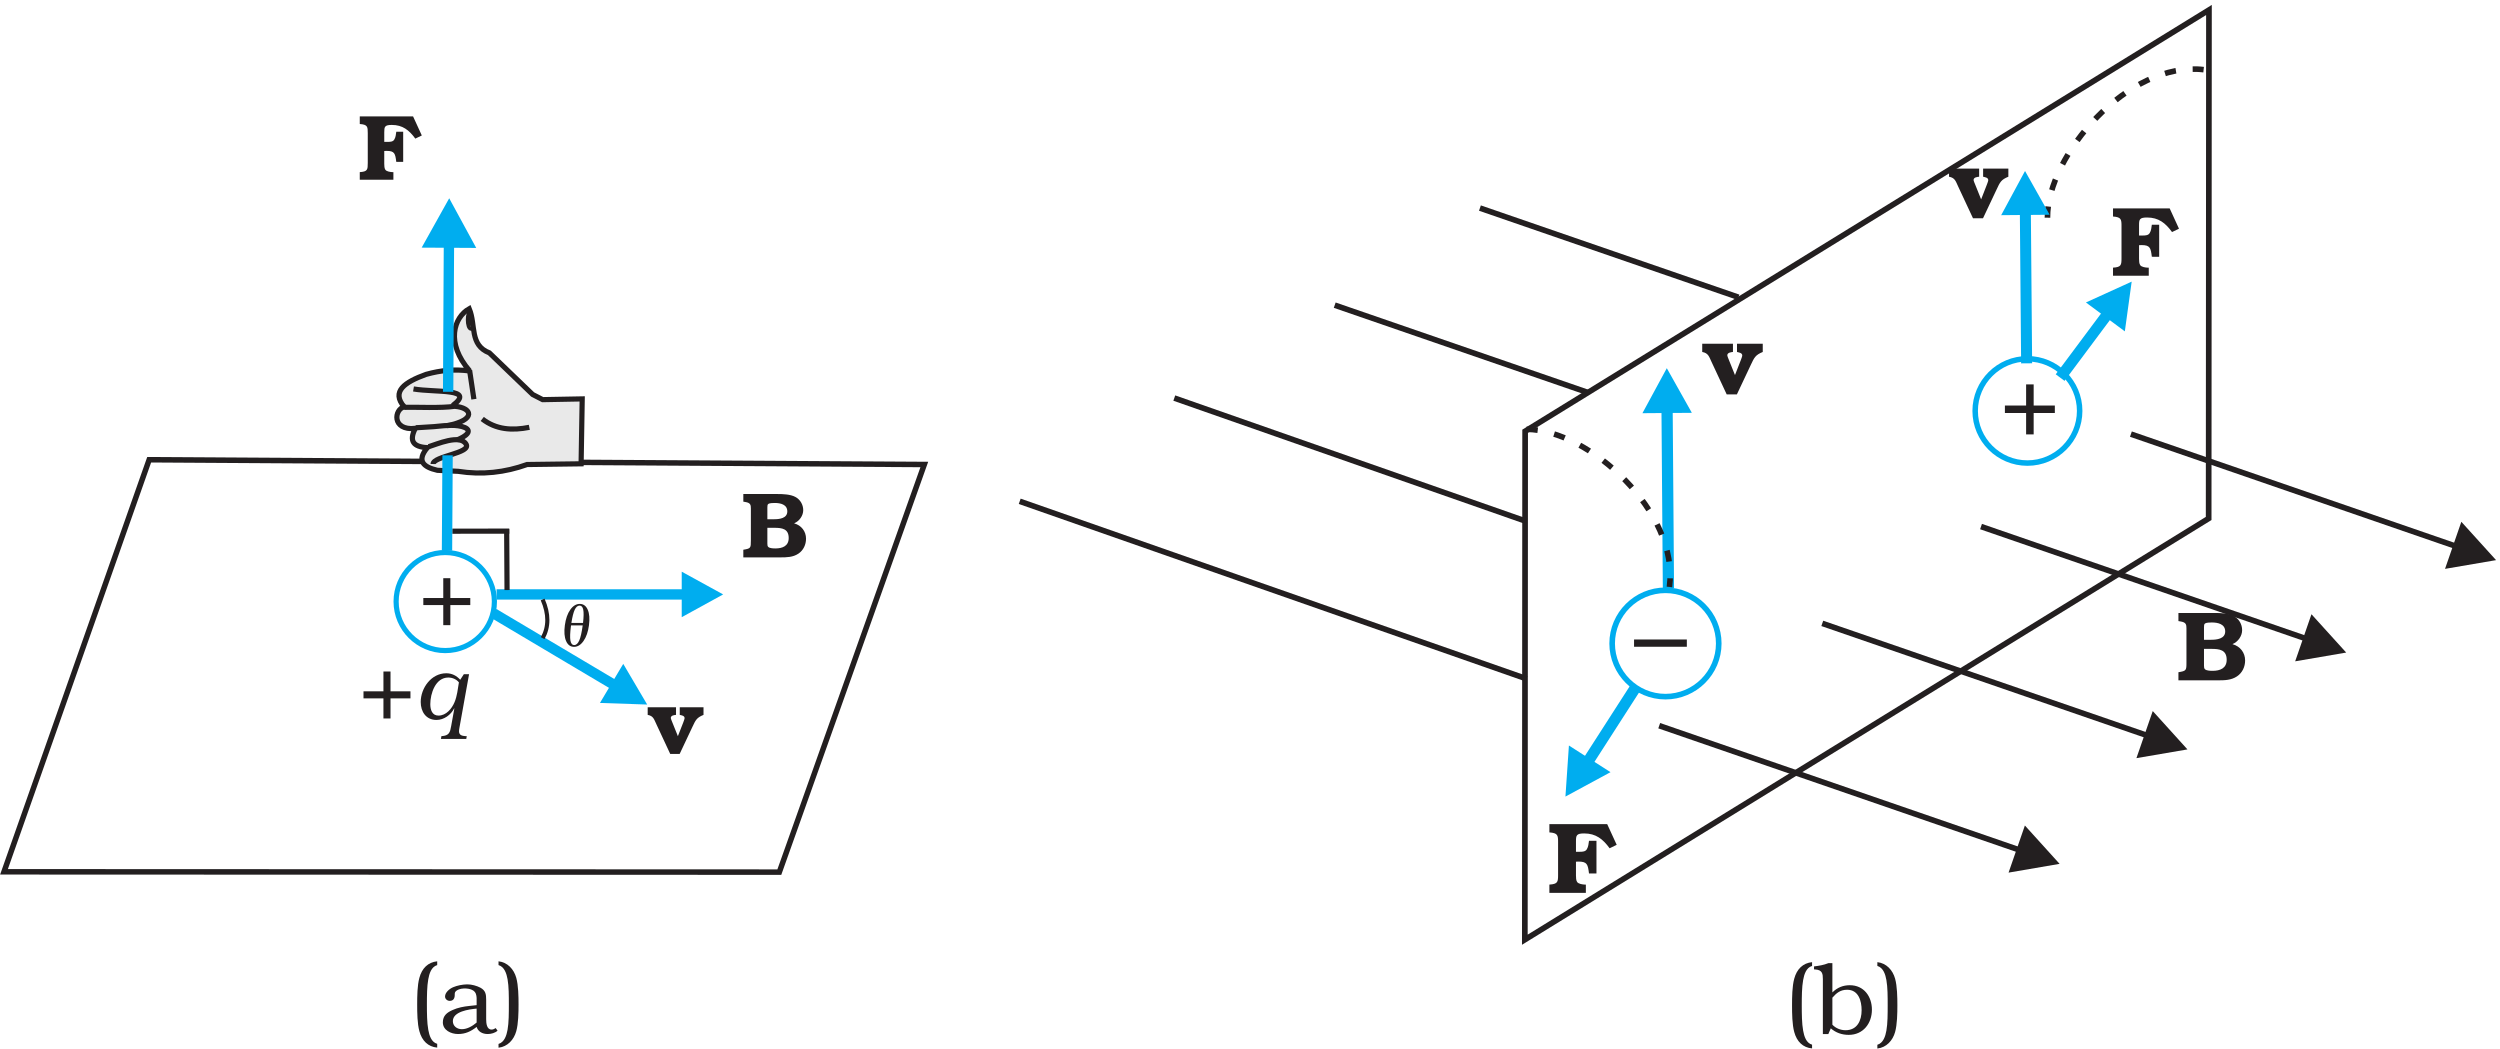 <?xml version="1.0" encoding="UTF-8" standalone="no"?>
<svg
   xmlns:dc="http://purl.org/dc/elements/1.1/"
   xmlns:cc="http://creativecommons.org/ns#"
   xmlns:rdf="http://www.w3.org/1999/02/22-rdf-syntax-ns#"
   xmlns:svg="http://www.w3.org/2000/svg"
   xmlns="http://www.w3.org/2000/svg"
   xmlns:sodipodi="http://sodipodi.sourceforge.net/DTD/sodipodi-0.dtd"
   xmlns:inkscape="http://www.inkscape.org/namespaces/inkscape"
   width="190.255mm"
   height="79.807mm"
   viewBox="0 0 190.255 79.807"
   version="1.1"
   id="svg7108"
   inkscape:version="1.0.2 (e86c870, 2021-01-15)"
   sodipodi:docname="4-2.svg">
  <defs
     id="defs7102">
    <clipPath
       clipPathUnits="userSpaceOnUse"
       id="clipPath406">
      <path
         d="m 1287,2728 h 938 v -412 h -938 z"
         id="path404" />
    </clipPath>
    <clipPath
       clipPathUnits="userSpaceOnUse"
       id="clipPath2480">
      <path
         d="m 1287,2728 h 938 v -412 h -938 z"
         id="path2478" />
    </clipPath>
    <clipPath
       clipPathUnits="userSpaceOnUse"
       id="clipPath4546">
      <path
         d="m 1287,2728 h 938 v -412 h -938 z"
         id="path4544" />
    </clipPath>
    <clipPath
       clipPathUnits="userSpaceOnUse"
       id="clipPath6632">
      <path
         d="m 1287,2728 h 938 v -412 h -938 z"
         id="path6630" />
    </clipPath>
  </defs>
  <sodipodi:namedview
     id="base"
     pagecolor="#ffffff"
     bordercolor="#666666"
     borderopacity="1.0"
     inkscape:pageopacity="0.0"
     inkscape:pageshadow="2"
     inkscape:zoom="0.98994949"
     inkscape:cx="326.28081"
     inkscape:cy="175.04196"
     inkscape:document-units="mm"
     inkscape:current-layer="layer1"
     inkscape:document-rotation="0"
     showgrid="false"
     inkscape:window-width="1624"
     inkscape:window-height="1020"
     inkscape:window-x="114"
     inkscape:window-y="0"
     inkscape:window-maximized="0" />
  <g
     inkscape:label="Layer 1"
     inkscape:groupmode="layer"
     id="layer1"
     transform="translate(-18.484,-99.023)">
    <g
       id="g400"
       transform="matrix(0.207,0,0,-0.207,-250.893,663.65)">
      <g
         id="g402"
         clip-path="url(#clipPath406)">
        <g
           id="g408"
           transform="matrix(1.001,0,0,0.999,2084.75,2568.07)">
          <path
             d="M 0,0 119.45,-41.31"
             style="fill:none;stroke:#231f20;stroke-width:2.083;stroke-linecap:butt;stroke-linejoin:miter;stroke-miterlimit:2.613;stroke-dasharray:none;stroke-opacity:1"
             id="path410" />
          <g
             id="g412"
             transform="matrix(0.999,0,0,1.001,121.362,-32.264)">
            <path
               d="M 0,0 12.77,-14.1 -6,-17.31 0,0"
               style="fill:#231f20;fill-opacity:1;fill-rule:evenodd;stroke:none"
               id="path414" />
            <g
               id="g416"
               transform="matrix(1.001,0,0,0.999,-344.191,33.285)">
              <path
                 d="M 0,0 251.15,155.03 251.04,-32.1 -0.11,-187.12 Z"
                 style="fill:none;stroke:#231f20;stroke-width:2.083;stroke-linecap:butt;stroke-linejoin:miter;stroke-miterlimit:2.613;stroke-dasharray:none;stroke-opacity:1"
                 id="path418" />
              <g
                 id="g420"
                 transform="translate(78.35,49.3)">
                <path
                   d="M 0,0 -94.95,32.83"
                   style="fill:none;stroke:#231f20;stroke-width:2.083;stroke-linecap:butt;stroke-linejoin:miter;stroke-miterlimit:2.613;stroke-dasharray:none;stroke-opacity:1"
                   id="path422" />
                <g
                   id="g424"
                   transform="translate(89.09,-84.38)">
                  <path
                     d="M 0,0 119.45,-41.3"
                     style="fill:none;stroke:#231f20;stroke-width:2.083;stroke-linecap:butt;stroke-linejoin:miter;stroke-miterlimit:2.613;stroke-dasharray:none;stroke-opacity:1"
                     id="path426" />
                  <g
                     id="g428"
                     transform="matrix(0.999,0,0,1.001,121.36,-32.264)">
                    <path
                       d="M 0,0 12.77,-14.09 -5.99,-17.31 0,0"
                       style="fill:#231f20;fill-opacity:1;fill-rule:evenodd;stroke:none"
                       id="path430" />
                    <g
                       id="g432"
                       transform="matrix(1.001,0,0,0.999,-265.961,81.493)">
                      <path
                         d="M 0,0 -93.04,32.17"
                         style="fill:none;stroke:#231f20;stroke-width:2.083;stroke-linecap:butt;stroke-linejoin:miter;stroke-miterlimit:2.613;stroke-dasharray:none;stroke-opacity:1"
                         id="path434" />
                      <g
                         id="g436"
                         transform="translate(86.03,-84.94)">
                        <path
                           d="M 0,0 119.46,-41.31"
                           style="fill:none;stroke:#231f20;stroke-width:2.083;stroke-linecap:butt;stroke-linejoin:miter;stroke-miterlimit:2.613;stroke-dasharray:none;stroke-opacity:1"
                           id="path438" />
                        <g
                           id="g440"
                           transform="matrix(0.999,0,0,1.001,121.371,-32.265)">
                          <path
                             d="M 0,0 12.76,-14.1 -6,-17.31 0,0"
                             style="fill:#231f20;fill-opacity:1;fill-rule:evenodd;stroke:none"
                             id="path442" />
                          <g
                             id="g444"
                             transform="matrix(1.001,0,0,0.999,-230.271,69.734)">
                            <path
                               d="M 0,0 -129.32,45.38"
                               style="fill:none;stroke:#231f20;stroke-width:2.083;stroke-linecap:butt;stroke-linejoin:miter;stroke-miterlimit:2.613;stroke-dasharray:none;stroke-opacity:1"
                               id="path446" />
                            <g
                               id="g448"
                               transform="translate(48.78,-75.19)">
                              <path
                                 d="M 0,0 132.39,-45.78"
                                 style="fill:none;stroke:#231f20;stroke-width:2.083;stroke-linecap:butt;stroke-linejoin:miter;stroke-miterlimit:2.613;stroke-dasharray:none;stroke-opacity:1"
                                 id="path450" />
                              <g
                                 id="g452"
                                 transform="matrix(0.999,0,0,1.001,134.302,-36.732)">
                                <path
                                   d="M 0,0 12.76,-14.1 -6,-17.32 0,0"
                                   style="fill:#231f20;fill-opacity:1;fill-rule:evenodd;stroke:none"
                                   id="path454" />
                                <g
                                   id="g456"
                                   transform="matrix(1.001,0,0,0.999,-183.241,53.945)">
                                <path
                                   d="M 0,0 -186.12,65.31"
                                   style="fill:none;stroke:#231f20;stroke-width:2.083;stroke-linecap:butt;stroke-linejoin:miter;stroke-miterlimit:2.613;stroke-dasharray:none;stroke-opacity:1"
                                   id="path458" />
                                </g>
                              </g>
                            </g>
                          </g>
                        </g>
                      </g>
                    </g>
                  </g>
                </g>
              </g>
            </g>
          </g>
        </g>
      </g>
    </g>
    <g
       id="g2474"
       transform="matrix(0.205,0,0,-0.205,-247.317,658.25)">
      <g
         id="g2476"
         clip-path="url(#clipPath2480)">
        <g
           id="g2482"
           transform="matrix(1.001,0,0,0.999,1914.86,2469.32)">
          <path
             d="M 0,0 C 10.88,0 19.76,8.88 19.76,19.76 19.76,30.65 10.88,39.52 0,39.52 -10.89,39.52 -19.77,30.65 -19.77,19.76 -19.77,8.88 -10.89,0 0,0 Z"
             style="fill:none;stroke:#00adef;stroke-width:2.083;stroke-linecap:butt;stroke-linejoin:miter;stroke-miterlimit:2.613;stroke-dasharray:none;stroke-opacity:1"
             id="path2484" />
          <g
             id="g2486"
             transform="translate(0.6,106.55)">
            <path
               d="M 0,0 0.5,-66.31"
               style="fill:none;stroke:#00adef;stroke-width:4.165;stroke-linecap:butt;stroke-linejoin:miter;stroke-miterlimit:2.613;stroke-dasharray:none;stroke-opacity:1"
               id="path2488" />
            <g
               id="g2490"
               transform="matrix(0.999,0,0,1.001,9.187,-1.08)">
              <path
                 d="M 0,0 -9.3,16.57 -18.35,-0.14 0,0"
                 style="fill:#00adef;fill-opacity:1;fill-rule:evenodd;stroke:none"
                 id="path2492" />
              <g
                 id="g2494"
                 transform="matrix(1.001,0,0,0.999,-38.55,-129.427)">
                <path
                   d="M 0,0 17.47,27.22"
                   style="fill:none;stroke:#00adef;stroke-width:4.165;stroke-linecap:butt;stroke-linejoin:miter;stroke-miterlimit:2.613;stroke-dasharray:none;stroke-opacity:1"
                   id="path2496" />
                <g
                   id="g2498"
                   transform="matrix(0.999,0,0,1.001,-7.083,5.932)">
                  <path
                     d="M 0,0 -1.29,-18.96 15.44,-9.9 0,0"
                     style="fill:#00adef;fill-opacity:1;fill-rule:evenodd;stroke:none"
                     id="path2500" />
                  <g
                     id="g2502"
                     transform="translate(17.74,-36.87)">
                    <path
                       d="M 0,0 -3.53,7.68 H -24.99 V 4.61 c 3.15,-0.23 3.23,-1.09 3.23,-3.67 v -12.03 c 0,-2.66 -0.08,-3.48 -3.23,-3.67 v -3.07 h 13.54 v 3.07 h -0.41 c -0.83,0.04 -2.29,0.23 -2.81,0.94 -0.42,0.56 -0.45,1.65 -0.45,2.4 v 5.16 c 0.33,0 0.63,0.04 0.93,0.04 3.23,0 3.49,-1.05 3.91,-4.42 h 2.77 V 1.5 h -2.77 c -0.16,-1.05 -0.23,-2.21 -0.79,-3.11 -0.49,-0.9 -1.58,-0.97 -2.51,-0.97 h -1.54 v 3.85 c 0,2.21 0.15,2.96 3.04,2.96 4.35,0 6.97,-2.1 9.45,-5.51 L 0,0"
                       style="fill:#231f20;fill-opacity:1;fill-rule:evenodd;stroke:none"
                       id="path2504" />
                    <g
                       id="g2506"
                       transform="translate(54.22,186.03)">
                      <path
                         d="m 0,0 h -9.56 v -3.07 c 0.71,-0.19 1.95,-0.31 1.95,-1.31 0,-0.38 -0.45,-1.46 -0.57,-1.8 l -2.13,-5.47 -2.29,5.69 c -0.11,0.26 -0.56,1.35 -0.56,1.65 0,1.01 1.35,1.16 2.1,1.24 V 0 h -11.41 v -3.07 c 2.29,-0.41 2.55,-1.77 3.45,-3.67 l 5.63,-12.07 h 3.79 l 5.18,10.98 c 1.24,2.62 1.65,3.63 4.42,4.76 L 0,0"
                         style="fill:#231f20;fill-opacity:1;fill-rule:evenodd;stroke:none"
                         id="path2508" />
                      <g
                         id="g2510"
                         transform="translate(-1950.98,-2600.36)">
                        <path
                           d="m 1903.63,2488.28 h 18.758 v 1.871 h -18.758 z"
                           style="fill:#231f20;fill-opacity:1;fill-rule:evenodd;stroke:none"
                           id="path2512" />
                        <g
                           id="g2514"
                           transform="matrix(1.001,0,0,0.999,1903.62,2490.14)">
                          <path
                             d="M 0,0 V -1.87 H 18.74 V 0 Z"
                             style="fill:none;stroke:#231f20;stroke-width:0.834;stroke-linecap:butt;stroke-linejoin:miter;stroke-miterlimit:2.613;stroke-dasharray:none;stroke-opacity:1"
                             id="path2516" />
                          <g
                             id="g2518"
                             transform="translate(-40.29,78.52)">
                            <path
                               d="M 0,0 C 23.14,-0.11 56.65,-30.67 53,-58.57"
                               style="fill:none;stroke:#231f20;stroke-width:2.083;stroke-linecap:butt;stroke-linejoin:miter;stroke-miterlimit:2.613;stroke-dasharray:4.165, 6.248;stroke-dashoffset:0;stroke-opacity:1"
                               id="path2520" />
                            <g
                               id="g2522"
                               transform="translate(193.19,78.64)">
                              <path
                                 d="M 0,0 C -0.16,23.13 29.96,58.32 57.91,55.01"
                                 style="fill:none;stroke:#231f20;stroke-width:2.083;stroke-linecap:butt;stroke-linejoin:miter;stroke-miterlimit:2.613;stroke-dasharray:4.165, 6.248;stroke-dashoffset:0;stroke-opacity:1"
                                 id="path2524" />
                            </g>
                          </g>
                        </g>
                      </g>
                    </g>
                  </g>
                </g>
              </g>
            </g>
          </g>
        </g>
      </g>
    </g>
    <g
       id="g4540"
       transform="matrix(0.201,0,0,-0.201,-240.775,644.341)">
      <g
         id="g4542"
         clip-path="url(#clipPath4546)">
        <g
           id="g4548"
           transform="matrix(1.001,0,0,0.999,2057.46,2537.7)">
          <path
             d="M 0,0 C 10.88,0 19.76,8.88 19.76,19.76 19.76,30.65 10.88,39.53 0,39.53 -10.89,39.53 -19.76,30.65 -19.76,19.76 -19.76,8.88 -10.89,0 0,0 Z"
             style="fill:none;stroke:#00adef;stroke-width:2.083;stroke-linecap:butt;stroke-linejoin:miter;stroke-miterlimit:2.613;stroke-dasharray:none;stroke-opacity:1"
             id="path4550" />
          <g
             id="g4552"
             transform="translate(-0.78,95.19)">
            <path
               d="M 0,0 0.48,-57.39"
               style="fill:none;stroke:#00adef;stroke-width:4.165;stroke-linecap:butt;stroke-linejoin:miter;stroke-miterlimit:2.613;stroke-dasharray:none;stroke-opacity:1"
               id="path4554" />
            <g
               id="g4556"
               transform="matrix(0.999,0,0,1.001,9.185,-1.08)">
              <path
                 d="M 0,0 -9.32,16.57 -18.35,-0.16 0,0"
                 style="fill:#00adef;fill-opacity:1;fill-rule:evenodd;stroke:none"
                 id="path4558" />
              <g
                 id="g4560"
                 transform="matrix(1.001,0,0,0.999,21.795,-37.757)">
                <path
                   d="M 0,0 -17.8,-23.92"
                   style="fill:none;stroke:#00adef;stroke-width:4.165;stroke-linecap:butt;stroke-linejoin:miter;stroke-miterlimit:2.613;stroke-dasharray:none;stroke-opacity:1"
                   id="path4562" />
                <g
                   id="g4564"
                   transform="matrix(0.999,0,0,1.001,6.67,-6.399)">
                  <path
                     d="M 0,0 2.59,18.83 -14.73,10.94 0,0"
                     style="fill:#00adef;fill-opacity:1;fill-rule:evenodd;stroke:none"
                     id="path4566" />
                  <g
                     id="g4568"
                     transform="translate(20.5,38.87)">
                    <path
                       d="M 0,0 -3.52,7.68 H -24.98 V 4.61 c 3.14,-0.22 3.22,-1.09 3.22,-3.67 v -12.02 c 0,-2.66 -0.08,-3.49 -3.22,-3.67 v -3.07 h 13.54 v 3.07 h -0.42 c -0.82,0.03 -2.28,0.22 -2.81,0.93 -0.41,0.57 -0.45,1.65 -0.45,2.4 v 5.17 c 0.34,0 0.64,0.04 0.94,0.04 3.23,0 3.49,-1.05 3.9,-4.42 H -7.5 V 1.5 h -2.78 c -0.15,-1.05 -0.22,-2.21 -0.79,-3.11 -0.48,-0.89 -1.57,-0.97 -2.51,-0.97 h -1.54 v 3.86 c 0,2.21 0.15,2.96 3.04,2.96 4.35,0 6.98,-2.1 9.45,-5.51 L 0,0"
                       style="fill:#231f20;fill-opacity:1;fill-rule:evenodd;stroke:none"
                       id="path4570" />
                    <g
                       id="g4572"
                       transform="translate(-64.6,22.75)">
                      <path
                         d="m 0,0 h -9.56 v -3.07 c 0.71,-0.19 1.95,-0.3 1.95,-1.31 0,-0.37 -0.45,-1.46 -0.57,-1.8 l -2.13,-5.47 -2.29,5.7 c -0.12,0.26 -0.57,1.34 -0.57,1.64 0,1.02 1.36,1.16 2.11,1.24 V 0 h -11.41 v -3.07 c 2.29,-0.41 2.55,-1.76 3.45,-3.67 l 5.63,-12.06 h 3.79 l 5.18,10.97 c 1.23,2.63 1.64,3.64 4.42,4.76 L 0,0"
                         style="fill:#231f20;fill-opacity:1;fill-rule:evenodd;stroke:none"
                         id="path4574" />
                      <g
                         id="g4576"
                         transform="translate(78.94,-193.75)">
                        <path
                           d="m 0,0 h 0.38 c 2.51,0 5.07,0.04 7.24,1.5 2.03,1.35 3.08,3.64 3.08,6.03 0,2.96 -1.88,5.36 -4.73,6.15 v 0.07 c 2.03,0.82 3.6,3.03 3.6,5.24 0,2.25 -1.2,4.31 -3.19,5.36 -1.95,1.05 -4.95,1.16 -7.13,1.16 h -13.8 v -3.07 l 0.86,-0.15 c 2.03,-0.34 2.18,-1.16 2.18,-2.62 V 6.75 c 0,-2.97 -0.04,-3.19 -3.04,-3.68 V 0 Z m -4.87,15.36 v 4.8 c 0,0.52 0.03,1.16 0.41,1.38 0.49,0.34 1.91,0.37 2.55,0.37 2.29,0 5.07,-0.59 5.07,-3.4 0,-2.81 -3.23,-3.15 -5.33,-3.15 z m 0,-3.45 h 2.81 c 3.08,0 5.78,-0.37 5.78,-4.12 0,-3.22 -2.48,-4.19 -5.36,-4.19 -0.79,0 -2.18,0.04 -2.82,0.56 -0.38,0.3 -0.41,0.86 -0.41,1.39 v 6.36"
                           style="fill:#231f20;fill-opacity:1;fill-rule:evenodd;stroke:none"
                           id="path4578" />
                        <g
                           id="g4580"
                           transform="translate(-72.22,104.06)">
                          <path
                             d="M 0,0 H -8.03 V -2.85 H 0 v -8.09 h 2.86 v 8.09 h 8.02 V 0 H 2.86 V 7.98 H 0 V 0"
                             style="fill:#231f20;fill-opacity:1;fill-rule:evenodd;stroke:none"
                             id="path4582" />
                          <g
                             id="g4584"
                             transform="translate(-81.04,-210.76)">
                            <path
                               d="m 0,0 c -3.45,-0.34 -5.78,-2.62 -6.75,-6.26 -0.79,-2.84 -0.83,-7.08 -0.83,-10.07 0,-3.03 0.04,-7.27 0.83,-10.12 0.97,-3.63 3.3,-5.91 6.75,-6.21 v 1.42 c -2.25,0.63 -3,3.22 -3.38,5.32 -0.49,2.66 -0.52,6.37 -0.52,9.59 0,3.18 0.03,6.89 0.52,9.55 0.38,2.1 1.13,4.68 3.38,5.35 V 0"
                               style="fill:#231f20;fill-opacity:1;fill-rule:evenodd;stroke:none"
                               id="path4586" />
                            <g
                               id="g4588"
                               transform="translate(7.09,-25.06)">
                              <path
                                 d="m 0,0 c 1.92,-1.68 4.24,-2.47 6.79,-2.47 5.48,0 8.78,4.35 8.78,9.55 0,4.98 -3.04,9.25 -8.37,9.25 -2.58,0 -4.76,-0.89 -6.6,-2.73 v 11.09 h -1.5 c -1.76,-0.72 -3.6,-1.02 -5.45,-1.24 v -1.12 l 0.54,-0.04 C -3.19,22.1 -3,20.6 -3,18.65 V -2.17 h 2.06 z m 0.6,11.61 c 1.58,1.8 3.04,3 5.59,3 4.32,0 5.48,-4.23 5.48,-7.75 0,-3.9 -1.65,-7.57 -6.08,-7.57 -1.87,0 -3.75,0.75 -4.99,2.1 v 10.22"
                                 style="fill:#231f20;fill-opacity:1;fill-rule:evenodd;stroke:none"
                                 id="path4590" />
                              <g
                                 id="g4592"
                                 transform="translate(17.63,-7.64)">
                                <path
                                   d="M 0,0 C 3.42,0.38 5.82,3 6.72,6.25 7.51,9.1 7.58,13.34 7.58,16.37 7.58,19.36 7.51,23.6 6.72,26.44 5.82,29.7 3.42,32.33 0,32.7 v -1.43 c 2.26,-0.67 3.05,-3.25 3.42,-5.35 0.49,-2.7 0.49,-6.37 0.49,-9.48 0,-3.29 0,-6.96 -0.49,-9.66 C 3.05,4.68 2.26,2.09 0,1.42 V 0"
                                   style="fill:#231f20;fill-opacity:1;fill-rule:evenodd;stroke:none"
                                   id="path4594" />
                                <g
                                   id="g4596"
                                   transform="translate(-545.27,33.02)">
                                <path
                                   d="m 0,0 c -3.45,-0.34 -5.78,-2.62 -6.75,-6.26 -0.79,-2.85 -0.83,-7.08 -0.83,-10.08 0,-3.03 0.04,-7.26 0.83,-10.11 0.97,-3.63 3.3,-5.92 6.75,-6.22 v 1.43 c -2.25,0.63 -3,3.22 -3.38,5.32 -0.49,2.66 -0.52,6.37 -0.52,9.58 0,3.19 0.03,6.9 0.52,9.56 C -3,-4.69 -2.25,-2.1 0,-1.43 V 0"
                                   style="fill:#231f20;fill-opacity:1;fill-rule:evenodd;stroke:none"
                                   id="path4598" />
                                <g
                                   id="g4600"
                                   transform="translate(22.14,-25.28)">
                                <path
                                   d="m 0,0 c -0.46,-0.31 -0.98,-0.57 -1.54,-0.57 -1.84,0 -2.06,2.36 -2.06,3.94 v 7.34 c 0,2.09 -0.2,3.52 -2.22,4.6 -1.35,0.71 -3.3,1.24 -4.88,1.24 h -0.15 c -1.68,-0.04 -3.71,-0.41 -5.28,-1.09 -1.32,-0.56 -3.04,-1.95 -3.04,-3.52 0,-0.93 0.86,-1.64 1.76,-1.64 1.42,0 1.91,1 1.91,2.24 v 0.49 c 0,1.42 2.44,1.98 3.6,1.98 1.13,0 2.4,-0.15 3.38,-0.78 1.05,-0.72 1.24,-1.69 1.31,-2.85 V 8.68 L -9.98,8.38 C -12.12,8.16 -14.3,7.75 -16.29,6.85 -18.42,5.91 -20,4.71 -20,2.17 c 0,-3 3.12,-4.42 5.74,-4.42 2.81,0 4.84,0.97 7.05,2.69 0.56,-1.83 2.25,-2.66 4.09,-2.69 h 0.15 c 1.24,0 2.78,0.41 3.68,1.27 z m -7.21,2.09 c -1.53,-1.31 -3.56,-2.51 -5.59,-2.51 -1.8,0 -3.41,1.13 -3.41,3.04 0,3.7 6.15,4.49 9,4.75 V 2.09"
                                   style="fill:#231f20;fill-opacity:1;fill-rule:evenodd;stroke:none"
                                   id="path4602" />
                                <g
                                   id="g4604"
                                   transform="translate(1.08,-7.43)">
                                <path
                                   d="m 0,0 c 3.42,0.38 5.82,3 6.72,6.26 0.79,2.85 0.86,7.08 0.86,10.11 0,3 -0.07,7.23 -0.86,10.08 -0.9,3.26 -3.3,5.88 -6.72,6.26 v -1.43 c 2.26,-0.67 3.04,-3.26 3.42,-5.35 0.49,-2.7 0.49,-6.37 0.49,-9.48 0,-3.29 0,-6.97 -0.49,-9.66 C 3.04,4.69 2.26,2.1 0,1.43 V 0"
                                   style="fill:#231f20;fill-opacity:1;fill-rule:evenodd;stroke:none"
                                   id="path4606" />
                                <g
                                   id="g4608"
                                   transform="matrix(1.001,0,0,0.999,-187.237,66.598)">
                                <path
                                   d="m 0,0 293.26,-0.12 54.84,154.49 -293.19,1.8 z"
                                   style="fill:none;stroke:#231f20;stroke-width:2.083;stroke-linecap:butt;stroke-linejoin:miter;stroke-miterlimit:2.613;stroke-dasharray:none;stroke-opacity:1"
                                   id="path4610" />
                                </g>
                                </g>
                                </g>
                                </g>
                              </g>
                            </g>
                          </g>
                        </g>
                      </g>
                    </g>
                  </g>
                </g>
              </g>
            </g>
          </g>
        </g>
      </g>
    </g>
    <g
       id="g6626"
       transform="matrix(0.189,0,0,-0.189,-224.544,610.031)">
      <g
         id="g6628"
         clip-path="url(#clipPath6632)">
        <g
           id="g6634"
           transform="matrix(1.001,0,0,0.999,1465.14,2441.79)">
          <path
             d="M 0,0 C 10.89,0 19.77,8.87 19.77,19.76 19.77,30.65 10.89,39.52 0,39.52 -10.88,39.52 -19.76,30.65 -19.76,19.76 -19.76,8.87 -10.88,0 0,0 Z"
             style="fill:none;stroke:#00adef;stroke-width:2.083;stroke-linecap:butt;stroke-linejoin:miter;stroke-miterlimit:2.613;stroke-dasharray:none;stroke-opacity:1"
             id="path6636" />
          <g
             id="g6638"
             transform="translate(67.91,-13.83)">
            <path
               d="M 0,0 -48.4,28.81"
               style="fill:none;stroke:#00adef;stroke-width:4.165;stroke-linecap:butt;stroke-linejoin:miter;stroke-miterlimit:2.613;stroke-dasharray:none;stroke-opacity:1"
               id="path6640" />
            <g
               id="g6642"
               transform="matrix(0.999,0,0,1.001,-5.678,-7.275)">
              <path
                 d="M 0,0 19.02,-0.65 9.38,15.73 0,0"
                 style="fill:#00adef;fill-opacity:1;fill-rule:evenodd;stroke:none"
                 id="path6644" />
              <g
                 id="g6646"
                 transform="matrix(1.001,0,0,0.999,34.077,43.687)">
                <path
                   d="M 0,0 H -75.62"
                   style="fill:none;stroke:#00adef;stroke-width:4.165;stroke-linecap:butt;stroke-linejoin:miter;stroke-miterlimit:2.613;stroke-dasharray:none;stroke-opacity:1"
                   id="path6648" />
                <g
                   id="g6650"
                   transform="matrix(0.999,0,0,1.001,-1.146,-9.165)">
                  <path
                     d="M 0,0 16.68,9.16 0,18.32 V 0"
                     style="fill:#00adef;fill-opacity:1;fill-rule:evenodd;stroke:none"
                     id="path6652" />
                  <g
                     id="g6654"
                     transform="matrix(1.001,0,0,0.999,-56.002,7.118)">
                    <path
                       d="M 0,0 C 2.52,-5.83 2.52,-11.02 0,-15.59"
                       style="fill:none;stroke:#231f20;stroke-width:1.666;stroke-linecap:butt;stroke-linejoin:miter;stroke-miterlimit:2.613;stroke-dasharray:none;stroke-opacity:1"
                       id="path6656" />
                    <g
                       id="g6658"
                       transform="translate(-36.35,27.53)">
                      <path
                         d="M 0,0 22.92,0.03"
                         style="fill:none;stroke:#231f20;stroke-width:2.083;stroke-linecap:butt;stroke-linejoin:miter;stroke-miterlimit:2.613;stroke-dasharray:none;stroke-opacity:1"
                         id="path6660" />
                      <g
                         id="g6662"
                         transform="translate(21.88,0.83)">
                        <path
                           d="M 0,0 0.15,-24.55"
                           style="fill:none;stroke:#231f20;stroke-width:2.083;stroke-linecap:butt;stroke-linejoin:miter;stroke-miterlimit:2.613;stroke-dasharray:none;stroke-opacity:1"
                           id="path6664" />
                        <g
                           id="g6666"
                           transform="matrix(0.999,0,0,1.001,-49.572,-65.371)">
                          <path
                             d="M 0,0 H -8.03 V -2.84 H 0 v -8.09 h 2.85 v 8.09 h 8.03 V 0 H 2.85 V 7.98 H 0 V 0"
                             style="fill:#231f20;fill-opacity:1;fill-rule:evenodd;stroke:none"
                             id="path6668" />
                          <g
                             id="g6670"
                             transform="translate(30.92,4.65)">
                            <path
                               d="m 0,0 c -1.5,1.68 -3.38,2.62 -5.63,2.62 -6.04,0 -10.28,-5.96 -10.28,-11.57 0,-3.9 2.14,-7.23 6.34,-7.23 3,0 5.85,2.06 7.13,4.68 l 0.07,-0.07 -1.27,-7.01 c -0.45,-2.59 -0.79,-3.94 -3.94,-4.12 l -0.19,-1.12 H 2.44 l 0.18,1.12 H 2.14 c -1.36,0.11 -2.63,0.34 -2.63,1.98 0,0.41 0.08,0.83 0.15,1.28 l 3.9,21.69 h -2.1 z m -0.53,-1.05 c -0.45,-2.66 -0.71,-5.47 -1.76,-7.98 -1.09,-2.62 -3.38,-5.39 -6.46,-5.39 -2.58,0 -3.3,2.36 -3.3,4.6 0,4.27 2.07,10.72 7.25,10.72 1.61,0 3.26,-0.68 4.27,-1.95"
                               style="fill:#231f20;fill-opacity:1;fill-rule:evenodd;stroke:none"
                               id="path6672" />
                            <g
                               id="g6674"
                               transform="translate(-15.47,219.17)">
                              <path
                                 d="M 0,0 -3.52,7.68 H -24.98 V 4.61 c 3.15,-0.23 3.22,-1.09 3.22,-3.67 v -12.02 c 0,-2.66 -0.07,-3.49 -3.22,-3.68 v -3.07 h 13.54 v 3.07 h -0.41 c -0.83,0.04 -2.29,0.23 -2.82,0.94 -0.41,0.56 -0.45,1.65 -0.45,2.4 v 5.17 c 0.34,0 0.64,0.04 0.94,0.04 3.23,0 3.49,-1.05 3.9,-4.43 H -7.5 V 1.5 h -2.78 c -0.15,-1.05 -0.22,-2.21 -0.79,-3.11 -0.48,-0.9 -1.57,-0.97 -2.51,-0.97 h -1.54 v 3.85 c 0,2.22 0.15,2.97 3.04,2.97 4.35,0 6.98,-2.1 9.46,-5.51 L 0,0"
                                 style="fill:#231f20;fill-opacity:1;fill-rule:evenodd;stroke:none"
                                 id="path6676" />
                              <g
                                 id="g6678"
                                 transform="translate(144.01,-169.89)">
                                <path
                                   d="m 0,0 h 0.38 c 2.51,0 5.06,0.04 7.24,1.5 2.03,1.35 3.08,3.64 3.08,6.03 0,2.96 -1.88,5.36 -4.73,6.15 v 0.07 c 2.02,0.83 3.6,3.04 3.6,5.24 0,2.25 -1.2,4.31 -3.19,5.36 -1.95,1.05 -4.95,1.16 -7.13,1.16 h -13.8 v -3.07 l 0.86,-0.15 c 2.02,-0.34 2.18,-1.16 2.18,-2.62 V 6.75 c 0,-2.96 -0.04,-3.19 -3.04,-3.67 V 0 Z m -4.87,15.36 v 4.8 c 0,0.52 0.03,1.16 0.41,1.38 0.49,0.34 1.91,0.37 2.55,0.37 2.29,0 5.07,-0.59 5.07,-3.4 0,-2.81 -3.23,-3.15 -5.33,-3.15 z m 0,-3.45 h 2.81 c 3.08,0 5.78,-0.37 5.78,-4.12 0,-3.21 -2.48,-4.19 -5.37,-4.19 -0.78,0 -2.17,0.04 -2.81,0.56 -0.38,0.3 -0.41,0.86 -0.41,1.39 v 6.36"
                                   style="fill:#231f20;fill-opacity:1;fill-rule:evenodd;stroke:none"
                                   id="path6680" />
                                <g
                                   id="g6682"
                                   transform="translate(-30.58,-60.35)">
                                <path
                                   d="m 0,0 h -9.57 v -3.07 c 0.72,-0.18 1.95,-0.3 1.95,-1.31 0,-0.37 -0.45,-1.46 -0.56,-1.8 l -2.14,-5.46 -2.29,5.69 c -0.11,0.26 -0.56,1.35 -0.56,1.65 0,1.01 1.35,1.16 2.1,1.23 V 0 h -11.41 v -3.07 c 2.29,-0.41 2.55,-1.76 3.46,-3.67 l 5.62,-12.06 h 3.79 l 5.18,10.98 c 1.24,2.62 1.65,3.63 4.43,4.75 V 0"
                                   style="fill:#231f20;fill-opacity:1;fill-rule:evenodd;stroke:none"
                                   id="path6684" />
                                <g
                                   id="g6686"
                                   transform="translate(-104.79,43.99)">
                                <path
                                   d="M 0,0 H -8.03 V -2.84 H 0 v -8.09 h 2.85 v 8.09 h 8.03 V 0 H 2.85 V 7.98 H 0 V 0"
                                   style="fill:#231f20;fill-opacity:1;fill-rule:evenodd;stroke:none"
                                   id="path6688" />
                                <g
                                   id="g6690"
                                   transform="translate(55.51,54.04)">
                                <path
                                   d="m 0,0 -21.75,-0.28 c -8.91,-3.21 -18.14,-4.27 -27.76,-2.75 l -8.35,0.41 c -5.79,1.33 -8.4,3.88 -4.06,9.12 -5.77,0.32 -7.37,2.73 -4.86,7.73 -9.67,-0.91 -8.4,7.87 -4.44,8.68 -5.34,6.22 0.22,10 8.82,13.11 6.08,1.67 11.23,2.16 17.55,1.38 -9.84,11.31 -6.34,21.58 -0.19,25.06 2.75,-6.72 0.03,-14.64 8.12,-17.8 l 17.4,-16.73 4.04,-2.09 15.92,0.3 L 0,0"
                                   style="fill:#e9e9e9;fill-opacity:1;fill-rule:evenodd;stroke:none"
                                   id="path6692" />
                                <g
                                   id="g6694"
                                   transform="matrix(1.001,0,0,0.999,-0.009,6.559e-4)">
                                <path
                                   d="m 0,0 -21.73,-0.29 c -8.9,-3.2 -18.12,-4.26 -27.73,-2.74 l -8.35,0.41 c -5.78,1.33 -8.39,3.88 -4.05,9.13 -5.77,0.32 -7.37,2.73 -4.86,7.74 -9.66,-0.91 -8.39,7.87 -4.43,8.68 -5.34,6.22 0.21,10.01 8.81,13.12 6.07,1.67 11.22,2.16 17.53,1.38 -9.83,11.32 -6.33,21.6 -0.19,25.09 2.76,-6.73 0.03,-14.65 8.12,-17.82 l 17.38,-16.75 4.04,-2.09 15.9,0.3 z"
                                   style="fill:none;stroke:#231f20;stroke-width:2.083;stroke-linecap:butt;stroke-linejoin:miter;stroke-miterlimit:2.613;stroke-dasharray:none;stroke-opacity:1"
                                   id="path6696" />
                                <g
                                   id="g6698"
                                   transform="translate(-20.83,14.7)">
                                <path
                                   d="M 0,0 C -6.91,-1.37 -13.39,-0.96 -18.94,3.39"
                                   style="fill:none;stroke:#231f20;stroke-width:2.083;stroke-linecap:butt;stroke-linejoin:miter;stroke-miterlimit:2.613;stroke-dasharray:none;stroke-opacity:1"
                                   id="path6700" />
                                <g
                                   id="g6702"
                                   transform="translate(-38.71,-14.79)">
                                <path
                                   d="M 0,0 C 0.08,3.21 15.28,4.34 13.31,7.94 10.95,12.24 1.36,7.91 -1.81,6.97"
                                   style="fill:none;stroke:#231f20;stroke-width:2.083;stroke-linecap:butt;stroke-linejoin:miter;stroke-miterlimit:2.613;stroke-dasharray:none;stroke-opacity:1"
                                   id="path6704" />
                                <g
                                   id="g6706"
                                   transform="translate(9.68,9.72)">
                                <path
                                   d="M 0,0 C 6.96,2.97 4.75,5.09 0.37,5.7 -3.04,6.18 -8.02,5.43 -9.33,5.35 l -7.31,-0.46"
                                   style="fill:none;stroke:#231f20;stroke-width:2.083;stroke-linecap:butt;stroke-linejoin:miter;stroke-miterlimit:2.613;stroke-dasharray:none;stroke-opacity:1"
                                   id="path6708" />
                                <g
                                   id="g6710"
                                   transform="translate(-4.09,5.73)">
                                <path
                                   d="M 0,0 C 12.16,2.34 10.05,7.3 3.11,7.82 -2.41,7 -12.16,7.53 -17.15,7.41"
                                   style="fill:none;stroke:#231f20;stroke-width:2.083;stroke-linecap:butt;stroke-linejoin:miter;stroke-miterlimit:2.613;stroke-dasharray:none;stroke-opacity:1"
                                   id="path6712" />
                                <g
                                   id="g6714"
                                   transform="translate(2.28,8.11)">
                                <path
                                   d="M 0,0 C 9.4,7.09 -6.65,5.16 -15.75,6.7"
                                   style="fill:none;stroke:#231f20;stroke-width:2.083;stroke-linecap:butt;stroke-linejoin:miter;stroke-miterlimit:2.613;stroke-dasharray:none;stroke-opacity:1"
                                   id="path6716" />
                                <g
                                   id="g6718"
                                   transform="translate(8.55,2.57)">
                                <path
                                   d="M 0,0 -1.74,11.65"
                                   style="fill:none;stroke:#231f20;stroke-width:2.083;stroke-linecap:butt;stroke-linejoin:miter;stroke-miterlimit:2.613;stroke-dasharray:none;stroke-opacity:1"
                                   id="path6720" />
                                <g
                                   id="g6722"
                                   transform="translate(-0.66,28.94)">
                                <path
                                   d="m 0,0 c -0.14,-0.21 -0.3,-0.32 -0.46,-0.32 -0.6,0 -1.09,1.52 -1.09,3.39 0,1.87 0.49,3.39 1.09,3.39"
                                   style="fill:none;stroke:#231f20;stroke-width:2.083;stroke-linecap:butt;stroke-linejoin:miter;stroke-miterlimit:2.613;stroke-dasharray:none;stroke-opacity:1"
                                   id="path6724" />
                                <g
                                   id="g6726"
                                   transform="matrix(0.999,0,0,1.001,44.558,-119.117)">
                                <path
                                   d="M 0,0 C 0.28,2.48 0.31,4.26 0.08,5.35 -0.14,6.44 -0.63,6.98 -1.4,6.98 -2.17,6.98 -2.82,6.43 -3.34,5.34 -3.86,4.24 -4.31,2.46 -4.69,0 Z m -4.83,-0.99 -0.04,-0.3 c -0.35,-2.66 -0.42,-4.59 -0.21,-5.8 0.21,-1.21 0.72,-1.82 1.53,-1.82 0.82,0 1.49,0.62 2.03,1.85 0.54,1.23 1,3.25 1.38,6.07 z m -2.49,0.05 c 0.35,2.62 1.08,4.71 2.18,6.26 1.1,1.56 2.39,2.34 3.83,2.34 1.45,0 2.52,-0.78 3.2,-2.34 C 2.57,3.77 2.73,1.68 2.39,-0.94 2.03,-3.58 1.31,-5.68 0.2,-7.26 c -1.1,-1.58 -2.38,-2.37 -3.82,-2.37 -1.46,0 -2.53,0.79 -3.21,2.36 -0.68,1.57 -0.85,3.69 -0.49,6.33"
                                   style="fill:#231f20;fill-opacity:1;fill-rule:evenodd;stroke:none"
                                   id="path6728" />
                                <g
                                   id="g6730"
                                   transform="matrix(1.001,0,0,0.999,-54.545,67.488)">
                                <path
                                   d="M 0,0 -0.23,-38.43"
                                   style="fill:none;stroke:#00adef;stroke-width:4.165;stroke-linecap:butt;stroke-linejoin:miter;stroke-miterlimit:2.613;stroke-dasharray:none;stroke-opacity:1"
                                   id="path6732" />
                                <g
                                   id="g6734"
                                   transform="translate(0.55,85.39)">
                                <path
                                   d="M 0,0 -0.32,-59.79"
                                   style="fill:none;stroke:#00adef;stroke-width:4.165;stroke-linecap:butt;stroke-linejoin:miter;stroke-miterlimit:2.613;stroke-dasharray:none;stroke-opacity:1"
                                   id="path6736" />
                                <g
                                   id="g6738"
                                   transform="matrix(0.999,0,0,1.001,10.976,-1.795)">
                                <path
                                   d="M 0,0 -10.88,19.99 -21.97,0.12 0,0"
                                   style="fill:#00adef;fill-opacity:1;fill-rule:evenodd;stroke:none"
                                   id="path6740" />
                                </g>
                                </g>
                                </g>
                                </g>
                                </g>
                                </g>
                                </g>
                                </g>
                                </g>
                                </g>
                                </g>
                                </g>
                                </g>
                                </g>
                                </g>
                              </g>
                            </g>
                          </g>
                        </g>
                      </g>
                    </g>
                  </g>
                </g>
              </g>
            </g>
          </g>
        </g>
      </g>
    </g>
  </g>
</svg>
